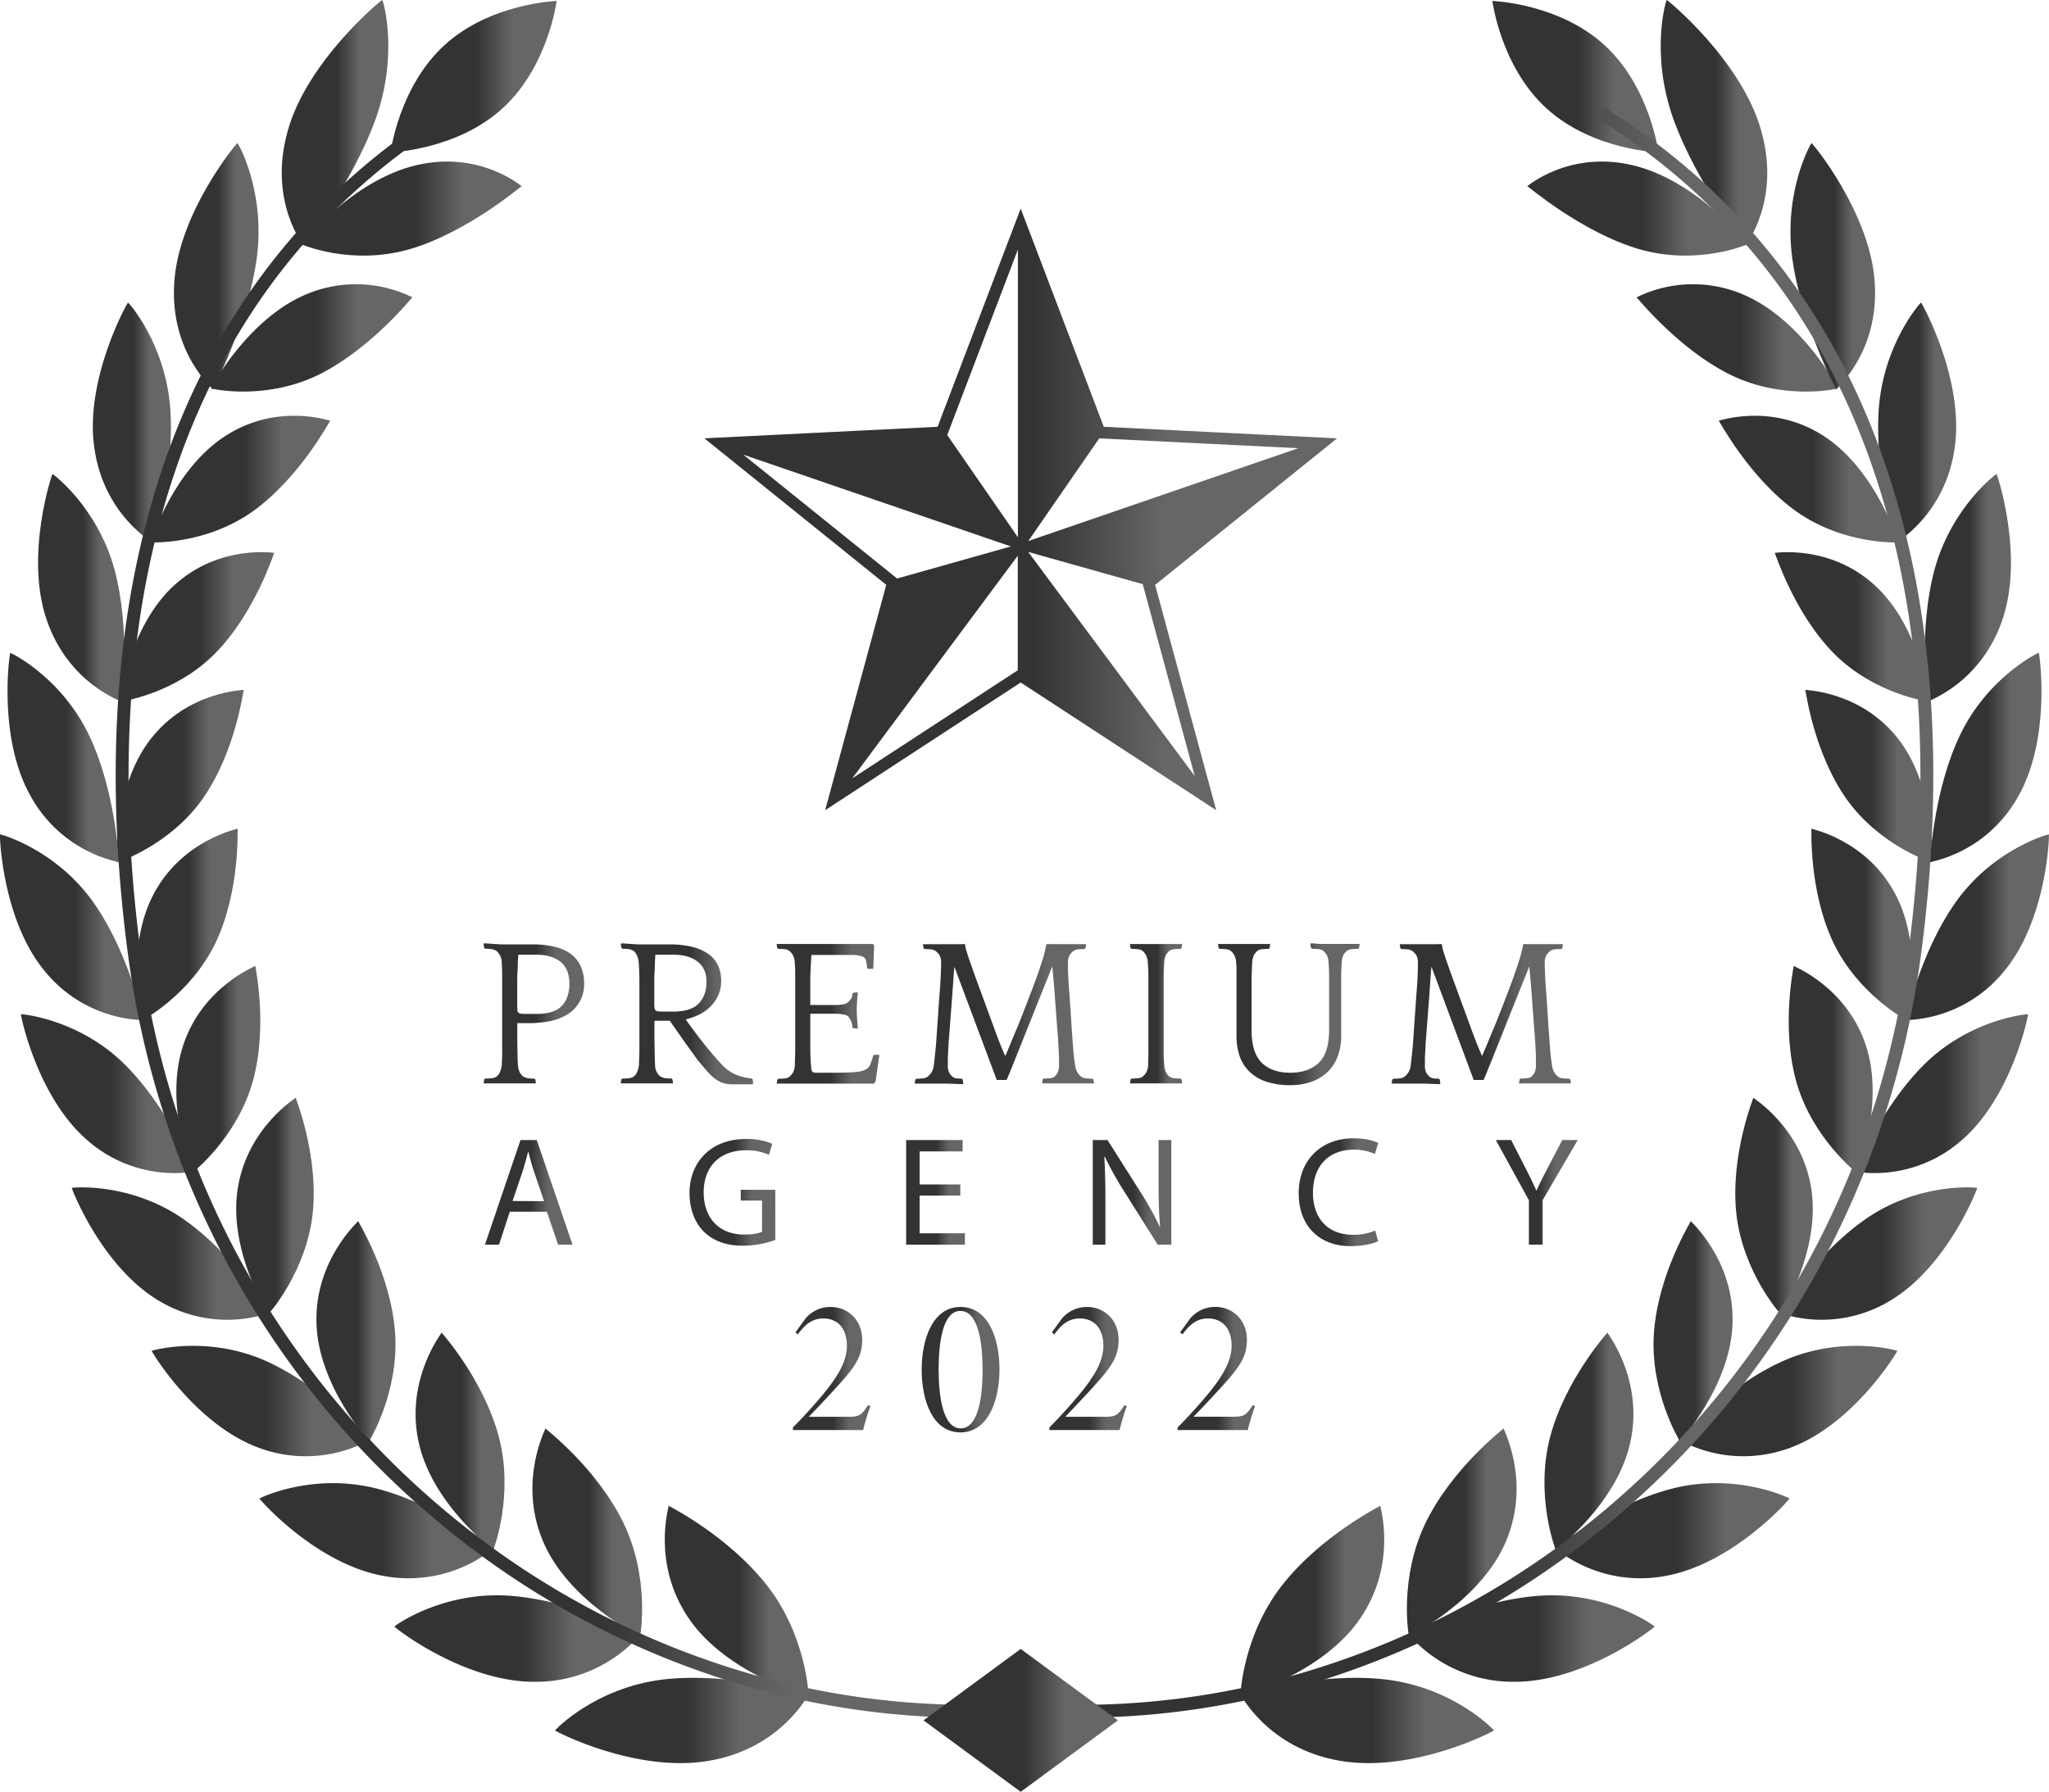 <svg xmlns="http://www.w3.org/2000/svg" xmlns:xlink="http://www.w3.org/1999/xlink" viewBox="0 0 950.65 831.55"><defs><style>.cls-1{fill:url(#linear-gradient);}.cls-2{fill:url(#linear-gradient-2);}.cls-3{fill:url(#linear-gradient-3);}.cls-4{fill:url(#linear-gradient-4);}.cls-5{fill:url(#linear-gradient-5);}.cls-6{fill:url(#linear-gradient-6);}.cls-7{fill:url(#linear-gradient-7);}.cls-8{fill:url(#linear-gradient-8);}.cls-9{fill:url(#linear-gradient-9);}.cls-10{fill:url(#linear-gradient-10);}.cls-11{fill:url(#linear-gradient-11);}.cls-12{fill:url(#linear-gradient-12);}.cls-13{fill:url(#linear-gradient-13);}.cls-14{fill:url(#linear-gradient-14);}.cls-15{fill:url(#linear-gradient-15);}.cls-16{fill:url(#linear-gradient-16);}.cls-17{fill:url(#linear-gradient-17);}.cls-18{fill:url(#linear-gradient-18);}.cls-19{fill:url(#linear-gradient-19);}.cls-20{fill:url(#linear-gradient-20);}.cls-21{fill:url(#linear-gradient-21);}.cls-22{fill:url(#linear-gradient-22);}.cls-23{fill:url(#linear-gradient-23);}.cls-24{fill:url(#linear-gradient-24);}.cls-25{fill:url(#linear-gradient-25);}.cls-26{fill:url(#linear-gradient-26);}.cls-27{fill:url(#linear-gradient-27);}.cls-28{fill:url(#linear-gradient-28);}.cls-29{fill:url(#linear-gradient-29);}.cls-30{fill:url(#linear-gradient-30);}.cls-31{fill:url(#linear-gradient-31);}.cls-32{fill:url(#linear-gradient-32);}.cls-33{fill:url(#linear-gradient-33);}.cls-34{fill:url(#linear-gradient-34);}.cls-35{fill:url(#linear-gradient-35);}.cls-36{fill:url(#linear-gradient-36);}.cls-37{fill:url(#linear-gradient-37);}.cls-38{fill:url(#linear-gradient-38);}.cls-39{fill:url(#linear-gradient-39);}.cls-40{fill:url(#linear-gradient-40);}.cls-41{fill:url(#linear-gradient-41);}.cls-42{fill:url(#linear-gradient-42);}.cls-43{fill:url(#linear-gradient-43);}.cls-44{fill:url(#linear-gradient-44);}.cls-45{fill:url(#linear-gradient-45);}.cls-46{fill:url(#linear-gradient-46);}.cls-47{fill:url(#linear-gradient-47);}.cls-48{fill:url(#linear-gradient-48);}.cls-49{fill:url(#linear-gradient-49);}.cls-50{fill:url(#linear-gradient-50);}.cls-51{fill:url(#linear-gradient-51);}.cls-52{fill:url(#linear-gradient-52);}.cls-53{fill:url(#linear-gradient-53);}.cls-54{fill:url(#linear-gradient-54);}.cls-55{fill:url(#linear-gradient-55);}.cls-56{fill:url(#linear-gradient-56);}.cls-57{fill:url(#linear-gradient-57);}.cls-58{fill:url(#linear-gradient-58);}.cls-59{fill:url(#linear-gradient-59);}.cls-60{fill:url(#linear-gradient-60);}.cls-61{fill:url(#linear-gradient-61);}.cls-62{fill:url(#linear-gradient-62);}.cls-63{fill:url(#linear-gradient-63);}.cls-64{fill:url(#linear-gradient-64);}.cls-65{fill:url(#linear-gradient-65);}.cls-66{fill:url(#linear-gradient-66);}.cls-67{fill:url(#linear-gradient-67);}.cls-68{fill:url(#linear-gradient-68);}.cls-69{fill:url(#linear-gradient-69);}.cls-70{fill:url(#linear-gradient-70);}.cls-71{fill:url(#linear-gradient-71);}.cls-72{fill:url(#linear-gradient-72);}</style><linearGradient id="linear-gradient" x1="692.4" y1="35.57" x2="769.44" y2="35.57" gradientUnits="userSpaceOnUse"><stop offset="0" stop-color="#333"></stop><stop offset="0.52" stop-color="#333"></stop><stop offset="0.73" stop-color="#666"></stop><stop offset="1" stop-color="#666"></stop></linearGradient><linearGradient id="linear-gradient-2" x1="575.55" y1="742.94" x2="642.23" y2="742.94" xlink:href="#linear-gradient"></linearGradient><linearGradient id="linear-gradient-3" x1="575.33" y1="798.44" x2="693.16" y2="798.44" xlink:href="#linear-gradient"></linearGradient><linearGradient id="linear-gradient-4" x1="652.74" y1="711.06" x2="703.63" y2="711.06" xlink:href="#linear-gradient"></linearGradient><linearGradient id="linear-gradient-5" x1="653.28" y1="760.42" x2="767.71" y2="760.42" xlink:href="#linear-gradient"></linearGradient><linearGradient id="linear-gradient-6" x1="716.57" y1="668.75" x2="757.83" y2="668.75" xlink:href="#linear-gradient"></linearGradient><linearGradient id="linear-gradient-7" x1="721.21" y1="710.36" x2="830.24" y2="710.36" xlink:href="#linear-gradient"></linearGradient><linearGradient id="linear-gradient-8" x1="767.16" y1="617.69" x2="803.9" y2="617.69" xlink:href="#linear-gradient"></linearGradient><linearGradient id="linear-gradient-9" x1="778.68" y1="650.18" x2="880.27" y2="650.18" xlink:href="#linear-gradient"></linearGradient><linearGradient id="linear-gradient-10" x1="805.1" y1="559.6" x2="841.07" y2="559.6" xlink:href="#linear-gradient"></linearGradient><linearGradient id="linear-gradient-11" x1="825.27" y1="581.76" x2="917.34" y2="581.76" xlink:href="#linear-gradient"></linearGradient><linearGradient id="linear-gradient-12" x1="829.89" y1="496.17" x2="868.88" y2="496.17" xlink:href="#linear-gradient"></linearGradient><linearGradient id="linear-gradient-13" x1="860.54" y1="507.55" x2="940.95" y2="507.55" xlink:href="#linear-gradient"></linearGradient><linearGradient id="linear-gradient-14" x1="840.39" y1="429.12" x2="887.29" y2="429.12" xlink:href="#linear-gradient"></linearGradient><linearGradient id="linear-gradient-15" x1="884.05" y1="430.32" x2="950.65" y2="430.32" xlink:href="#linear-gradient"></linearGradient><linearGradient id="linear-gradient-16" x1="837.58" y1="360.17" x2="896.5" y2="360.17" xlink:href="#linear-gradient"></linearGradient><linearGradient id="linear-gradient-17" x1="895.37" y1="351.54" x2="947.15" y2="351.54" xlink:href="#linear-gradient"></linearGradient><linearGradient id="linear-gradient-18" x1="823.4" y1="290.88" x2="895.04" y2="290.88" xlink:href="#linear-gradient"></linearGradient><linearGradient id="linear-gradient-19" x1="892.95" y1="272.83" x2="932.99" y2="272.83" xlink:href="#linear-gradient"></linearGradient><linearGradient id="linear-gradient-20" x1="797.43" y1="222.32" x2="880.61" y2="222.32" xlink:href="#linear-gradient"></linearGradient><linearGradient id="linear-gradient-21" x1="871.39" y1="196.17" x2="907.59" y2="196.17" xlink:href="#linear-gradient"></linearGradient><linearGradient id="linear-gradient-22" x1="759.29" y1="156.81" x2="852.65" y2="156.81" xlink:href="#linear-gradient"></linearGradient><linearGradient id="linear-gradient-23" x1="830.67" y1="123.55" x2="869.96" y2="123.55" xlink:href="#linear-gradient"></linearGradient><linearGradient id="linear-gradient-24" x1="708.58" y1="96.8" x2="810.7" y2="96.8" xlink:href="#linear-gradient"></linearGradient><linearGradient id="linear-gradient-25" x1="770.49" y1="56.96" x2="819.93" y2="56.96" xlink:href="#linear-gradient"></linearGradient><linearGradient id="linear-gradient-26" x1="467.28" y1="423.59" x2="896.97" y2="423.59" xlink:href="#linear-gradient"></linearGradient><linearGradient id="linear-gradient-27" x1="181.21" y1="35.57" x2="258.25" y2="35.57" xlink:href="#linear-gradient"></linearGradient><linearGradient id="linear-gradient-28" x1="308.42" y1="742.94" x2="375.1" y2="742.94" xlink:href="#linear-gradient"></linearGradient><linearGradient id="linear-gradient-29" x1="257.49" y1="798.44" x2="375.32" y2="798.44" xlink:href="#linear-gradient"></linearGradient><linearGradient id="linear-gradient-30" x1="247.02" y1="711.06" x2="297.91" y2="711.06" xlink:href="#linear-gradient"></linearGradient><linearGradient id="linear-gradient-31" x1="182.94" y1="760.42" x2="297.37" y2="760.42" xlink:href="#linear-gradient"></linearGradient><linearGradient id="linear-gradient-32" x1="192.82" y1="668.75" x2="234.08" y2="668.75" xlink:href="#linear-gradient"></linearGradient><linearGradient id="linear-gradient-33" x1="120.41" y1="710.36" x2="229.44" y2="710.36" xlink:href="#linear-gradient"></linearGradient><linearGradient id="linear-gradient-34" x1="146.75" y1="617.69" x2="183.49" y2="617.69" xlink:href="#linear-gradient"></linearGradient><linearGradient id="linear-gradient-35" x1="70.38" y1="650.18" x2="171.97" y2="650.18" xlink:href="#linear-gradient"></linearGradient><linearGradient id="linear-gradient-36" x1="109.58" y1="559.6" x2="145.55" y2="559.6" xlink:href="#linear-gradient"></linearGradient><linearGradient id="linear-gradient-37" x1="33.31" y1="581.76" x2="125.38" y2="581.76" xlink:href="#linear-gradient"></linearGradient><linearGradient id="linear-gradient-38" x1="81.77" y1="496.17" x2="120.76" y2="496.17" xlink:href="#linear-gradient"></linearGradient><linearGradient id="linear-gradient-39" x1="9.7" y1="507.55" x2="90.11" y2="507.55" xlink:href="#linear-gradient"></linearGradient><linearGradient id="linear-gradient-40" x1="63.36" y1="429.12" x2="110.26" y2="429.12" xlink:href="#linear-gradient"></linearGradient><linearGradient id="linear-gradient-41" x1="0" y1="430.32" x2="66.6" y2="430.32" xlink:href="#linear-gradient"></linearGradient><linearGradient id="linear-gradient-42" x1="54.15" y1="360.17" x2="113.07" y2="360.17" xlink:href="#linear-gradient"></linearGradient><linearGradient id="linear-gradient-43" x1="3.5" y1="351.54" x2="55.28" y2="351.54" xlink:href="#linear-gradient"></linearGradient><linearGradient id="linear-gradient-44" x1="55.61" y1="290.88" x2="127.25" y2="290.88" xlink:href="#linear-gradient"></linearGradient><linearGradient id="linear-gradient-45" x1="17.66" y1="272.83" x2="57.7" y2="272.83" xlink:href="#linear-gradient"></linearGradient><linearGradient id="linear-gradient-46" x1="70.04" y1="222.32" x2="153.22" y2="222.32" xlink:href="#linear-gradient"></linearGradient><linearGradient id="linear-gradient-47" x1="43.06" y1="196.17" x2="79.25" y2="196.17" xlink:href="#linear-gradient"></linearGradient><linearGradient id="linear-gradient-48" x1="98" y1="156.81" x2="191.36" y2="156.81" xlink:href="#linear-gradient"></linearGradient><linearGradient id="linear-gradient-49" x1="80.69" y1="123.55" x2="119.98" y2="123.55" xlink:href="#linear-gradient"></linearGradient><linearGradient id="linear-gradient-50" x1="139.95" y1="96.8" x2="242.07" y2="96.8" xlink:href="#linear-gradient"></linearGradient><linearGradient id="linear-gradient-51" x1="130.72" y1="56.96" x2="180.16" y2="56.96" xlink:href="#linear-gradient"></linearGradient><linearGradient id="linear-gradient-52" x1="53.68" y1="423.59" x2="483.37" y2="423.59" xlink:href="#linear-gradient"></linearGradient><linearGradient id="linear-gradient-53" x1="428.46" y1="798.4" x2="518.65" y2="798.4" xlink:href="#linear-gradient"></linearGradient><linearGradient id="linear-gradient-54" x1="224.38" y1="470.29" x2="270.95" y2="470.29" xlink:href="#linear-gradient"></linearGradient><linearGradient id="linear-gradient-55" x1="288" y1="470.53" x2="349.38" y2="470.53" xlink:href="#linear-gradient"></linearGradient><linearGradient id="linear-gradient-56" x1="360.35" y1="470.43" x2="408" y2="470.43" xlink:href="#linear-gradient"></linearGradient><linearGradient id="linear-gradient-57" x1="424.37" y1="470.53" x2="507.7" y2="470.53" xlink:href="#linear-gradient"></linearGradient><linearGradient id="linear-gradient-58" x1="524.27" y1="470.43" x2="548.48" y2="470.43" xlink:href="#linear-gradient"></linearGradient><linearGradient id="linear-gradient-59" x1="565.05" y1="470.68" x2="630.83" y2="470.68" xlink:href="#linear-gradient"></linearGradient><linearGradient id="linear-gradient-60" x1="645.64" y1="470.53" x2="728.97" y2="470.53" xlink:href="#linear-gradient"></linearGradient><linearGradient id="linear-gradient-61" x1="330.44" y1="236.75" x2="616.67" y2="236.75" xlink:href="#linear-gradient"></linearGradient><linearGradient id="linear-gradient-62" x1="326.78" y1="236.39" x2="620.33" y2="236.39" xlink:href="#linear-gradient"></linearGradient><linearGradient id="linear-gradient-63" x1="225" y1="553.34" x2="265.61" y2="553.34" xlink:href="#linear-gradient"></linearGradient><linearGradient id="linear-gradient-64" x1="319.9" y1="553.34" x2="359.72" y2="553.34" xlink:href="#linear-gradient"></linearGradient><linearGradient id="linear-gradient-65" x1="420.41" y1="553.34" x2="447.7" y2="553.34" xlink:href="#linear-gradient"></linearGradient><linearGradient id="linear-gradient-66" x1="506.95" y1="553.34" x2="543.39" y2="553.34" xlink:href="#linear-gradient"></linearGradient><linearGradient id="linear-gradient-67" x1="602.57" y1="553.3" x2="639.43" y2="553.3" xlink:href="#linear-gradient"></linearGradient><linearGradient id="linear-gradient-68" x1="694.01" y1="553.34" x2="731.95" y2="553.34" xlink:href="#linear-gradient"></linearGradient><linearGradient id="linear-gradient-69" x1="367.88" y1="635.09" x2="403.82" y2="635.09" xlink:href="#linear-gradient"></linearGradient><linearGradient id="linear-gradient-70" x1="427.64" y1="635.63" x2="463.72" y2="635.63" xlink:href="#linear-gradient"></linearGradient><linearGradient id="linear-gradient-71" x1="486.86" y1="635.09" x2="522.8" y2="635.09" xlink:href="#linear-gradient"></linearGradient><linearGradient id="linear-gradient-72" x1="546.35" y1="635.09" x2="582.29" y2="635.09" xlink:href="#linear-gradient"></linearGradient></defs><g id="objects"><path class="cls-1" d="M744.34,20.86c21.27,19.4,25.1,49.85,25.1,49.85s-30.67-1-51.94-20.42S692.4.44,692.4.44,723.07,1.46,744.34,20.86Z"></path><path class="cls-2" d="M594.75,735.79c-18.31,23.49-19.42,51.24-19.17,51.33-.07.35,38.43-10.42,55.7-36.33,17.28-25.59,8.87-52.11,9.12-52C640.3,699,613,712.51,594.75,735.79Z"></path><path class="cls-3" d="M621.72,817.15c-33.8-5.74-46.4-31.29-46.39-31.06.39.12,36.6-10.33,67.8-6.66,31.51,3.84,50,23.41,50,23.62C693.6,803.15,655.87,823,621.72,817.15Z"></path><path class="cls-4" d="M661.55,706.44c-12.59,25.76-8.07,52.7-7.83,52.75,0,.36,33.8-16.44,45.2-44.41,11.43-27.65-1.58-51.89-1.34-51.86C697.52,663.19,674.14,680.89,661.55,706.44Z"></path><path class="cls-5" d="M702.81,780.48a64.37,64.37,0,0,1-49.53-22.24c.37.06,32.11-16.06,62.39-17.78,30.58-1.61,52,14.17,52,14.38C768.13,754.87,736,780.46,702.81,780.48Z"></path><path class="cls-6" d="M719.22,666.74c-7.14,27.09,2.37,52.36,2.59,52.37,0,.35,29-21.62,34.79-50.69,5.86-28.75-11.07-50-10.85-50C745.73,618.65,726.4,639.87,719.22,666.74Z"></path><path class="cls-7" d="M772.65,731.37a63.18,63.18,0,0,1-51.44-13.11c.34,0,27.43-21,56.25-27.83,29.11-6.8,52.73,4.8,52.78,5C830.63,695.39,804.33,725.72,772.65,731.37Z"></path><path class="cls-8" d="M767.36,618.34c-2,27.53,11.85,50.37,12,50.35.06.34,24-26,24.48-55.22.59-29-19.59-46.74-19.39-46.77C784.52,567,769.42,591,767.36,618.34Z"></path><path class="cls-9" d="M830.74,671.82A62.15,62.15,0,0,1,778.68,668c.31-.05,22.59-25.05,49.39-36.74,27.06-11.68,52.13-4.54,52.2-4.35C880.63,626.78,860.35,660.86,830.74,671.82Z"></path><path class="cls-10" d="M805.55,562.86c2.84,27.17,20.37,46.95,20.56,46.89.09.33,18.77-29.43,14.26-58.06-4.38-28.37-27.1-42.17-26.91-42.24C813.52,509.71,802.81,535.89,805.55,562.86Z"></path><path class="cls-11" d="M876.65,603.81a61.51,61.51,0,0,1-51.38,5.37c.28-.1,17.57-28.3,41.77-44.44,24.44-16.17,50.19-13.64,50.29-13.46C917.66,551.13,903.6,588,876.65,603.81Z"></path><path class="cls-12" d="M833.41,502c7.35,26.06,27.88,42.25,28,42.17.15.31,13.37-32,4.18-59.3-9-27-33.58-36.52-33.41-36.61C832.33,448.46,826.18,476.08,833.41,502Z"></path><path class="cls-13" d="M909.89,529.38a61.34,61.34,0,0,1-49.35,14.34c.25-.14,12.37-30.74,33.38-50.86,21.24-20.19,46.9-22.32,47-22.17C941.24,470.5,933.6,509.13,909.89,529.38Z"></path><path class="cls-14" d="M850.52,437.29c11.54,24.28,34.34,36.48,34.49,36.37.19.29,7.76-33.8-5.78-59-13.34-25-39-30-38.84-30.07C840.54,384.81,839.14,413.16,850.52,437.29Z"></path><path class="cls-15" d="M930,450.53a61.55,61.55,0,0,1-46,22.9c.21-.18,7-32.35,24.23-55.94,17.44-23.68,42.19-30.41,42.34-30.27C950.89,387,949.87,426.42,930,450.53Z"></path><path class="cls-16" d="M856.48,370.51c15.38,21.9,39.74,29.81,39.87,29.68.23.25,1.95-34.71-15.6-57.22-17.33-22.32-43.3-22.68-43.17-22.82C837.78,320.35,841.29,348.73,856.48,370.51Z"></path><path class="cls-17" d="M936.53,369.29a61.94,61.94,0,0,1-41.16,30.84c.18-.21,1.46-33.14,14.29-59.59,13-26.57,36.06-37.7,36.23-37.59C946.13,302.67,951.92,341.94,936.53,369.29Z"></path><path class="cls-18" d="M850.87,303.28c18.87,19,44,22.42,44.16,22.28.28.22-4.06-34.74-25.27-54-21-19.13-46.48-14.87-46.36-15C823.64,256.68,832.23,284.39,850.87,303.28Z"></path><path class="cls-19" d="M929,287.7c-10.09,29.68-35.12,37.88-34.92,38,.14-.23-4.26-33.1,3.56-61.74,8-28.8,28.46-44,28.66-44C926.47,219.68,939.29,257.79,929,287.7Z"></path><path class="cls-20" d="M833.3,237.27c22,15.63,47.21,14.52,47.31,14.36.32.17-10.27-33.91-34.78-49.49-24.21-15.46-48.5-6.72-48.4-6.89C797.72,195.39,811.57,221.72,833.3,237.27Z"></path><path class="cls-21" d="M906.9,207.77c-4.38,31.45-27.45,44.08-27.22,44.15.1-.25-10.16-32.24-8-62.34,2.31-30.27,19.36-49.21,19.59-49.15C891.46,140.1,911.49,176.07,906.9,207.77Z"></path><path class="cls-22" d="M803.35,174.17c24.73,11.86,49.22,6.26,49.29,6.09.38.13-16.67-32.22-44.1-43.68A59.33,59.33,0,0,0,759.29,138C759.63,138.1,778.92,162.35,803.35,174.17Z"></path><path class="cls-23" d="M869.82,131.57c2,32.38-18.29,49.11-18,49.15.07-.27-16.22-30.56-20.34-61.31-4-30.93,8.75-53,9-53C840.58,66.05,868,98.91,869.82,131.57Z"></path><path class="cls-24" d="M760.61,115.66c27.08,7.76,50-2.16,50.09-2.34.42.07-23.29-29.65-53.25-36.65-29.59-7-48.93,9.91-48.87,9.72C709,86.44,733.86,107.88,760.61,115.66Z"></path><path class="cls-25" d="M817.26,61.13c9,32.42-7.6,52.8-7.31,52.8,0-.27-22.46-28.05-33.53-58.57C765.45,24.65,773,0,773.28,0,773.37-.36,808.45,28.41,817.26,61.13Z"></path><path class="cls-26" d="M467.28,795.63l.54-5.94a366.59,366.59,0,0,0,145.88-16.3,386.32,386.32,0,0,0,127.53-69.83c79.44-65.28,130.67-158.43,144.25-262.3,11.12-85.05,5.42-160.84-17-225.27-24-69.18-66.82-123.32-127.19-160.9L744.48,50C806,88.35,849.67,143.53,874.16,214c22.68,65.32,28.48,142,17.24,228C877.62,547.41,825.63,641.92,745,708.17a392.31,392.31,0,0,1-129.5,70.9A372.47,372.47,0,0,1,467.28,795.63Z"></path><path class="cls-27" d="M206.31,20.86c-21.27,19.4-25.1,49.85-25.1,49.85s30.67-1,51.94-20.42S258.25.44,258.25.44,227.58,1.46,206.31,20.86Z"></path><path class="cls-28" d="M355.9,735.79c18.31,23.49,19.42,51.24,19.17,51.33.07.35-38.43-10.42-55.7-36.33-17.28-25.59-8.87-52.11-9.12-52C310.35,699,337.61,712.51,355.9,735.79Z"></path><path class="cls-29" d="M328.93,817.15c33.8-5.74,46.4-31.29,46.39-31.06-.4.12-36.6-10.33-67.8-6.66-31.51,3.84-50,23.41-50,23.62C257.05,803.15,294.78,823,328.93,817.15Z"></path><path class="cls-30" d="M289.1,706.44c12.59,25.76,8.07,52.7,7.83,52.75,0,.36-33.8-16.44-45.2-44.41-11.43-27.65,1.58-51.89,1.34-51.86C253.12,663.19,276.51,680.89,289.1,706.44Z"></path><path class="cls-31" d="M247.84,780.48a64.37,64.37,0,0,0,49.53-22.24c-.37.06-32.11-16.06-62.39-17.78-30.58-1.61-52,14.17-52,14.38C182.52,754.87,214.64,780.46,247.84,780.48Z"></path><path class="cls-32" d="M231.43,666.74c7.14,27.09-2.37,52.36-2.59,52.37,0,.35-29-21.62-34.79-50.69-5.86-28.75,11.07-50,10.85-50C204.92,618.65,224.25,639.87,231.43,666.74Z"></path><path class="cls-33" d="M178,731.37a63.18,63.18,0,0,0,51.44-13.11c-.34,0-27.43-21-56.25-27.83-29.11-6.8-52.73,4.8-52.78,5C120,695.39,146.32,725.72,178,731.37Z"></path><path class="cls-34" d="M183.29,618.34c2,27.53-11.85,50.37-12,50.35-.06.34-24-26-24.48-55.22-.59-29,19.59-46.74,19.39-46.77C166.12,567,181.23,591,183.29,618.34Z"></path><path class="cls-35" d="M119.91,671.82A62.15,62.15,0,0,0,172,668c-.31-.05-22.59-25.05-49.39-36.74-27.06-11.68-52.13-4.54-52.2-4.35C70,626.78,90.3,660.86,119.91,671.82Z"></path><path class="cls-36" d="M145.1,562.86c-2.84,27.17-20.37,46.95-20.56,46.89-.1.33-18.77-29.43-14.26-58.06,4.38-28.37,27.1-42.17,26.91-42.24C137.13,509.71,147.84,535.89,145.1,562.86Z"></path><path class="cls-37" d="M74,603.81a61.51,61.51,0,0,0,51.38,5.37c-.28-.1-17.57-28.3-41.77-44.44-24.44-16.17-50.19-13.64-50.29-13.46C33,551.13,47.05,588,74,603.81Z"></path><path class="cls-38" d="M117.24,502c-7.35,26.06-27.88,42.25-28,42.17-.15.31-13.37-32-4.18-59.3,9-27,33.58-36.52,33.41-36.61C118.32,448.46,124.47,476.08,117.24,502Z"></path><path class="cls-39" d="M40.76,529.38a61.34,61.34,0,0,0,49.35,14.34c-.25-.14-12.37-30.74-33.38-50.86-21.24-20.19-46.9-22.32-47-22.17C9.41,470.5,17.05,509.13,40.76,529.38Z"></path><path class="cls-40" d="M100.13,437.29c-11.54,24.28-34.34,36.48-34.49,36.37-.19.29-7.76-33.8,5.78-59,13.34-25,39-30,38.84-30.07C110.11,384.81,111.51,413.16,100.13,437.29Z"></path><path class="cls-41" d="M20.64,450.53a61.55,61.55,0,0,0,46,22.9c-.21-.18-7-32.35-24.23-55.94C24.93,393.81.18,387.08,0,387.22-.24,387,.78,426.42,20.64,450.53Z"></path><path class="cls-42" d="M94.17,370.51c-15.38,21.9-39.74,29.81-39.87,29.68-.23.25-1.95-34.71,15.6-57.22,17.33-22.32,43.3-22.68,43.17-22.82C112.87,320.35,109.36,348.73,94.17,370.51Z"></path><path class="cls-43" d="M14.12,369.29a61.94,61.94,0,0,0,41.16,30.84C55.1,399.92,53.82,367,41,340.54,28,314,4.93,302.84,4.76,303,4.52,302.67-1.27,341.94,14.12,369.29Z"></path><path class="cls-44" d="M99.78,303.28c-18.87,19-44.05,22.42-44.16,22.28-.28.22,4.06-34.74,25.27-54,21-19.13,46.48-14.87,46.36-15C127,256.68,118.42,284.39,99.78,303.28Z"></path><path class="cls-45" d="M21.67,287.7c10.09,29.68,35.12,37.88,34.92,38-.14-.23,4.26-33.1-3.56-61.74-8-28.8-28.46-44-28.66-44C24.18,219.68,11.36,257.79,21.67,287.7Z"></path><path class="cls-46" d="M117.35,237.27c-22,15.63-47.21,14.52-47.31,14.36-.32.17,10.27-33.91,34.78-49.49,24.21-15.46,48.5-6.72,48.4-6.89C152.93,195.39,139.08,221.72,117.35,237.27Z"></path><path class="cls-47" d="M43.75,207.77C48.13,239.22,71.2,251.85,71,251.92c-.1-.25,10.16-32.24,8-62.34-2.31-30.27-19.36-49.21-19.59-49.15C59.19,140.1,39.16,176.07,43.75,207.77Z"></path><path class="cls-48" d="M147.3,174.17C122.57,186,98.08,180.43,98,180.26c-.38.13,16.67-32.22,44.1-43.68A59.33,59.33,0,0,1,191.36,138C191,138.1,171.73,162.35,147.3,174.17Z"></path><path class="cls-49" d="M80.83,131.57c-2,32.38,18.29,49.11,18,49.15-.07-.27,16.22-30.56,20.34-61.31,4-30.93-8.75-53-9-53C110.07,66.05,82.61,98.91,80.83,131.57Z"></path><path class="cls-50" d="M190,115.66c-27.08,7.76-50-2.16-50.09-2.34-.42.07,23.29-29.65,53.25-36.65,29.59-7,48.93,9.91,48.87,9.72C241.68,86.44,216.79,107.88,190,115.66Z"></path><path class="cls-51" d="M133.39,61.13c-9,32.42,7.6,52.8,7.31,52.8,0-.27,22.46-28.05,33.53-58.57C185.2,24.65,177.65,0,177.37,0,177.28-.36,142.2,28.41,133.39,61.13Z"></path><path class="cls-52" d="M483.37,795.63l-.54-5.94A366.59,366.59,0,0,1,337,773.39a386.32,386.32,0,0,1-127.53-69.83C130,638.28,78.75,545.13,65.17,441.26c-11.12-85.05-5.42-160.84,17-225.27,24-69.18,66.82-123.32,127.19-160.9L206.17,50C144.61,88.35,101,143.53,76.49,214,53.81,279.35,48,356.06,59.25,442,73,547.41,125,641.92,205.63,708.17a392.31,392.31,0,0,0,129.5,70.9A372.47,372.47,0,0,0,483.37,795.63Z"></path><polygon class="cls-53" points="473.56 765.24 428.46 798.39 473.56 831.55 518.65 798.39 473.56 765.24"></polygon><path class="cls-54" d="M248.4,502.79H224.58l-.2-.1.29-1.77.49-.39c.79,0,1.7,0,2.75-.15a5.26,5.26,0,0,0,2.45-.73,5.64,5.64,0,0,0,1.47-1.86,11.12,11.12,0,0,0,1-3.83c0-.45,0-1,.05-1.62s.06-1.38.1-2.3,0-2,0-3.34V451.83c0-1.66-.07-3.31-.2-4.95a7.15,7.15,0,0,0-2.45-5.59,8,8,0,0,0-1.81-.74,15.91,15.91,0,0,0-3.39-.24l-.49-.39-.29-1.78.2-.35c.45,0,1.06,0,1.81.08l2.35.16,2.5.17c.85.05,1.64.08,2.36.08h13.33a41.88,41.88,0,0,1,11.13,1.27,19.93,19.93,0,0,1,7.4,3.63,14.08,14.08,0,0,1,4.16,5.64A19,19,0,0,1,271,456a16.35,16.35,0,0,1-8.38,15.15,25,25,0,0,1-8.24,2.89,52.64,52.64,0,0,1-8.87.79H240v5.58c0,2,0,3.83.05,5.59s.06,3.37.09,4.81.09,2.48.15,3.13a8.35,8.35,0,0,0,1,4,8.27,8.27,0,0,0,1.37,1.62,8.09,8.09,0,0,0,1.82.74,16.48,16.48,0,0,0,3.48.24l.39.39.29,1.77Zm.49-32.26q8.24,0,11.76-3.72t3.53-10.3q0-6.76-4.07-10.1T249,443.08h-8.53c-.13,1.9-.22,3.5-.25,4.81s-.08,2.45-.14,3.43-.1,1.86-.1,2.64V466.9a15.12,15.12,0,0,0,.1,2,1.61,1.61,0,0,0,.49,1.08,2,2,0,0,0,1.12.44,15.12,15.12,0,0,0,2,.1Z"></path><path class="cls-55" d="M312,502.79H288.2l-.2-.1.3-1.77.49-.39c.78,0,1.7,0,2.74-.15a5.27,5.27,0,0,0,2.46-.73,5.64,5.64,0,0,0,1.47-1.86,11.35,11.35,0,0,0,1-3.83c0-.45,0-1,.05-1.62s.06-1.38.09-2.3.05-2,.05-3.34V456.3c0-1.31,0-2.8-.05-4.47s-.11-3.31-.24-4.95a9.85,9.85,0,0,0-.88-3.58,7,7,0,0,0-1.47-2,8.09,8.09,0,0,0-1.82-.74,15.8,15.8,0,0,0-3.38-.24l-.49-.39-.3-1.78.2-.35c.46,0,1.06,0,1.81.08l2.36.16,2.5.17c.85.05,1.63.08,2.35.08h13.33a41.88,41.88,0,0,1,11.13,1.27,21.31,21.31,0,0,1,7.4,3.48,13.21,13.21,0,0,1,4.17,5.3,16.64,16.64,0,0,1,1.32,6.61,16.28,16.28,0,0,1-1.52,7.31,18,18,0,0,1-3.87,5.29,19.19,19.19,0,0,1-5.29,3.53,33.26,33.26,0,0,1-5.79,2q3.13,4.41,6.47,8.73t6.86,8.43q2,2.25,3.63,4a21.22,21.22,0,0,0,3.58,3,17.57,17.57,0,0,0,4.27,2.05,28.06,28.06,0,0,0,5.68,1.18l.59.39.2,1.77-.2.59H340a14.76,14.76,0,0,1-4.41-.59,12.55,12.55,0,0,1-3.62-1.85,21.92,21.92,0,0,1-3.58-3.31c-1.21-1.36-2.6-3-4.17-4.87a28.11,28.11,0,0,1-1.72-2.29c-.94-1.33-2.09-2.92-3.43-4.77s-2.74-3.83-4.21-5.94-2.83-4.07-4.07-5.89h-7.16v5.78c0,2.09,0,4.09.05,6s.07,3.61.1,5.15.08,2.63.15,3.28a6.83,6.83,0,0,0,2.35,5.59,8,8,0,0,0,1.81.74,16.48,16.48,0,0,0,3.48.24l.4.39.29,1.77Zm.49-33.34q8.14,0,11.72-3.77t3.58-10.15c0-4-1.36-7.06-4.07-9.21s-6.42-3.24-11.13-3.24h-8.53c-.13,1.9-.21,3.5-.24,4.81s-.08,2.45-.15,3.43-.1,1.86-.1,2.64v11.87a15.12,15.12,0,0,0,.1,2,1.66,1.66,0,0,0,.49,1.07,2.14,2.14,0,0,0,1.13.45,17.45,17.45,0,0,0,2,.09Z"></path><path class="cls-56" d="M388.59,438.08h16.47l.49.88-.39,10.67h-2.45l-.4-.39a21.8,21.8,0,0,0-.54-3.58,2.81,2.81,0,0,0-2-1.88,14.73,14.73,0,0,0-4.85-.6H376.43l-.19,3.78q-.11,1.55-.15,2.61c0,.71-.07,1.58-.1,2.61s-.05,2.28-.05,3.73v10.5h11.23a20.56,20.56,0,0,0,4.07-.34,4,4,0,0,0,2.25-1,14.91,14.91,0,0,0,1.37-1.59,3.81,3.81,0,0,0,.59-2.29l.49-.48,1.67-.19.39.19c-.13,1.5-.25,2.8-.34,3.91s-.15,2.38-.15,3.82.05,3,.15,4.35.21,2.79.34,4.35l-.39.2-1.77-.2-.39-.29a7.28,7.28,0,0,0-.59-2.94,8.62,8.62,0,0,0-1.37-2.24,4.26,4.26,0,0,0-2.25-.9,23.23,23.23,0,0,0-4-.3H375.94v15.19c0,1.46,0,2.77.05,3.91s.08,2.18.15,3.12.16,2,.29,3.27.65,1.87,2,1.87h8.34c3.92,0,7-.09,9.26-.25a15.86,15.86,0,0,0,5.15-1,4.74,4.74,0,0,0,2.5-2.4,27.34,27.34,0,0,0,1.42-4.26l.39-.4H408l-1.77,12.36-.78,1h-44.9l-.2-.1.3-1.77.49-.39a27.25,27.25,0,0,0,2.94-.15,4.23,4.23,0,0,0,2.25-.83,9,9,0,0,0,1.52-1.76,8.39,8.39,0,0,0,.94-3.83c0-.45,0-1,0-1.62s.07-1.38.1-2.3.05-2,.05-3.33V452.1c0-1.11,0-2.06-.05-2.84s-.08-1.57-.14-2.35a8.49,8.49,0,0,0-.94-3.78,8.34,8.34,0,0,0-1.52-1.81,4.32,4.32,0,0,0-2.25-.84c-.92-.09-1.9-.14-2.94-.14l-.49-.4-.3-1.76.2-.1h28Z"></path><path class="cls-57" d="M507.6,502.79H483.78l-.29-.1.29-1.77.39-.39a28.35,28.35,0,0,0,3-.15,3.8,3.8,0,0,0,2.21-.83,8.58,8.58,0,0,0,1.32-1.76,8.08,8.08,0,0,0,.64-3.83v-1.62c0-.62,0-1.38-.05-2.3s-.08-2-.15-3.33-.16-2.94-.29-4.9q-.78-10.31-1.23-16.43c-.29-4.08-.53-7.27-.73-9.55s-.34-3.92-.44-4.91-.18-1.79-.25-2.45q-.68,1.77-2.15,5.44t-3.39,8.44q-1.9,4.75-4.06,10.14l-4.27,10.69c-1.41,3.53-2.74,6.86-4,10s-2.37,5.82-3.28,8h-4.61L442.8,448.67c-.06.65-.13,1.34-.19,2.06s-.14,1.58-.2,2.6-.15,2.19-.24,3.53-.22,3-.35,4.95l-1.37,18q-.3,3.33-.39,5.49c-.07,1.43-.13,2.68-.2,3.72s-.1,1.93-.1,2.65V494a8.08,8.08,0,0,0,.64,3.83,7.1,7.1,0,0,0,1.42,1.76,3.35,3.35,0,0,0,1.82.83,18.42,18.42,0,0,0,2.59.15l.4.39.29,1.77-.2.39c-.45,0-1.12,0-2-.05l-2.69-.1-2.7-.1c-.88,0-1.55,0-2,0H424.57l-.2-.1.3-1.77.58-.39a26.37,26.37,0,0,0,2.85-.15,4.83,4.83,0,0,0,2.35-.83,13,13,0,0,0,1.62-1.76,8.62,8.62,0,0,0,1.22-3.83c.07-.45.13-1,.2-1.62s.15-1.38.24-2.3.22-2,.35-3.33.26-2.94.39-4.9l1.37-19.91c.2-2.28.34-4.21.44-5.78s.17-2.91.2-4,.06-2.06.1-2.84.05-1.57.05-2.35a6.71,6.71,0,0,0-.84-3.88,8.15,8.15,0,0,0-1.61-1.71,4.39,4.39,0,0,0-2.26-.84c-.92-.09-1.9-.14-2.94-.14l-.49-.4-.3-1.76.2-.1H445a20.5,20.5,0,0,0,2.3-.1l.49.3a16.79,16.79,0,0,0,.74,3.38q.63,2.11,1.57,4.75t2,5.64c.71,2,1.43,4,2.15,5.93l6.67,18.14q1.67,4.71,3,8t2.45,5.83c.2-.32.75-1.58,1.67-3.77s2-4.9,3.38-8.14,2.76-6.78,4.26-10.64,2.94-7.63,4.32-11.32,2.54-7.11,3.53-10.24a50.6,50.6,0,0,0,1.86-7.45l.49-.4c.52,0,1.08.06,1.66.08l1.67,0h14.51l.2.1-.3,1.76-.49.4c-1,0-2,.05-3,.14a3.84,3.84,0,0,0-2.2.84,7.63,7.63,0,0,0-1.62,1.76,6.76,6.76,0,0,0-.83,3.83c0,.91,0,1.76,0,2.54s.07,1.7.1,2.75.1,2.32.2,3.82.24,3.43.44,5.79l1.18,18q.28,3.52.44,5.73c.1,1.47.19,2.7.29,3.68s.2,1.81.3,2.5.21,1.42.34,2.2a9,9,0,0,0,1.18,3.83,10.68,10.68,0,0,0,1.56,1.76,4.34,4.34,0,0,0,2.31.83,28.35,28.35,0,0,0,3,.15l.49.39.29,1.77Z"></path><path class="cls-58" d="M548.48,438.18l-.29,1.76-.39.4c-1,0-2,.05-3,.14a4.43,4.43,0,0,0-2.31.84,8,8,0,0,0-1.47,1.76,8.81,8.81,0,0,0-.88,3.83c-.07.91-.11,1.76-.15,2.54s-.06,1.7-.09,2.75,0,2.32,0,3.82v29.56c0,1.47,0,2.7,0,3.68s.06,1.81.09,2.5.08,1.42.15,2.2a8.81,8.81,0,0,0,.88,3.83,8.26,8.26,0,0,0,1.47,1.76,4.34,4.34,0,0,0,2.31.83,28.35,28.35,0,0,0,3,.15l.39.39.29,1.77-.19.1H524.46l-.19-.1.29-1.77.49-.39a27,27,0,0,0,2.94-.15,4.26,4.26,0,0,0,2.26-.83,9.36,9.36,0,0,0,1.52-1.76,8.28,8.28,0,0,0,.93-3.83c0-.45,0-1,0-1.62s.06-1.38.1-2.3,0-2,0-3.33V456.12c0-1.57,0-2.91,0-4s-.07-2.06-.1-2.84-.08-1.57-.15-2.35a9.06,9.06,0,0,0-.88-3.73,7.45,7.45,0,0,0-1.47-1.86,4.35,4.35,0,0,0-2.26-.84c-.91-.09-1.89-.14-2.94-.14l-.49-.4-.29-1.76.19-.1h23.83Z"></path><path class="cls-59" d="M630.83,438.18l-.29,1.76-.39.4c-1,0-2,.05-3,.14a4.43,4.43,0,0,0-2.31.84,8,8,0,0,0-1.47,1.76,8.81,8.81,0,0,0-.88,3.83c-.07.78-.11,1.56-.15,2.35s-.06,1.73-.09,2.84,0,2.45,0,4v24.61a27.56,27.56,0,0,1-1.43,9,19.39,19.39,0,0,1-4.36,7.25,20.48,20.48,0,0,1-7.4,4.86,28.39,28.39,0,0,1-10.44,1.76A33.71,33.71,0,0,1,587,501.81a20.06,20.06,0,0,1-7.69-4.86A18.45,18.45,0,0,1,575,489.7a29.57,29.57,0,0,1-1.32-9V452.1c0-1.11,0-2.06,0-2.84s-.08-1.57-.15-2.35a8.37,8.37,0,0,0-.93-3.78,8.63,8.63,0,0,0-1.52-1.81,4.35,4.35,0,0,0-2.25-.84c-.92-.09-1.9-.14-2.94-.14l-.49-.4-.3-1.76.2-.1h23.82l.2.1-.3,1.76-.39.4c-1.05,0-2,.05-3,.14a4.36,4.36,0,0,0-2.3.84,7.5,7.5,0,0,0-1.47,1.76,8.78,8.78,0,0,0-.89,3.83c-.06.91-.11,1.76-.14,2.54s-.07,1.7-.1,2.75-.05,2.32-.05,3.82v22q0,10.59,4.75,15.2t13.19,4.61q8.43,0,13.23-4.61t4.81-15.2V456c0-1.5,0-2.77,0-3.82s-.07-2-.1-2.75-.08-1.63-.15-2.54a8.28,8.28,0,0,0-.93-3.83,8.73,8.73,0,0,0-1.52-1.76,3.87,3.87,0,0,0-2.2-.84c-.95-.09-1.95-.14-3-.14l-.49-.4-.3-1.76.2-.39c.46,0,1.14,0,2.06.14a26.58,26.58,0,0,0,2.89.15h17.6Z"></path><path class="cls-60" d="M728.87,502.79H705.05l-.3-.1.3-1.77.39-.39a28.63,28.63,0,0,0,3-.15,3.8,3.8,0,0,0,2.2-.83,9,9,0,0,0,1.33-1.76,8.23,8.23,0,0,0,.63-3.83v-1.62c0-.62,0-1.38,0-2.3s-.09-2-.15-3.33-.17-2.94-.3-4.9q-.78-10.31-1.22-16.43c-.3-4.08-.54-7.27-.74-9.55s-.34-3.92-.44-4.91-.18-1.79-.24-2.45q-.69,1.77-2.16,5.44t-3.38,8.44q-1.92,4.75-4.07,10.14t-4.26,10.69q-2.12,5.29-4,10c-1.28,3.14-2.37,5.82-3.29,8h-4.61l-19.6-52.55c-.07.65-.14,1.34-.2,2.06s-.13,1.58-.2,2.6-.14,2.19-.24,3.53-.21,3-.34,4.95l-1.38,18q-.29,3.33-.39,5.49c-.06,1.43-.13,2.68-.19,3.72s-.1,1.93-.1,2.65V494a8.23,8.23,0,0,0,.63,3.83,7.13,7.13,0,0,0,1.43,1.76,3.32,3.32,0,0,0,1.81.83,18.58,18.58,0,0,0,2.6.15l.39.39.29,1.77-.19.39c-.46,0-1.13,0-2-.05l-2.7-.1-2.69-.1c-.89,0-1.56,0-2,0H645.83l-.19-.1.29-1.77.59-.39a26,26,0,0,0,2.84-.15,4.79,4.79,0,0,0,2.35-.83,11.8,11.8,0,0,0,1.62-1.76,8.48,8.48,0,0,0,1.23-3.83c.06-.45.13-1,.19-1.62s.15-1.38.25-2.3.21-2,.34-3.33.26-2.94.39-4.9l1.38-19.91q.28-3.42.44-5.78c.1-1.57.16-2.91.19-4s.07-2.06.1-2.84,0-1.57,0-2.35a6.81,6.81,0,0,0-.83-3.88,8.43,8.43,0,0,0-1.62-1.71,4.35,4.35,0,0,0-2.26-.84c-.91-.09-1.89-.14-2.94-.14l-.49-.4-.29-1.76.2-.1h16.61a20.58,20.58,0,0,0,2.31-.1l.49.3a16.65,16.65,0,0,0,.73,3.38q.65,2.11,1.57,4.75t2,5.64c.72,2,1.44,4,2.16,5.93l6.66,18.14c1.11,3.14,2.13,5.8,3,8s1.73,4.13,2.45,5.83c.2-.32.75-1.58,1.67-3.77s2-4.9,3.38-8.14,2.76-6.78,4.27-10.64,2.94-7.63,4.31-11.32,2.55-7.11,3.53-10.24a50.6,50.6,0,0,0,1.86-7.45l.49-.4c.53,0,1.08.06,1.67.08l1.67,0h14.51l.19.1-.29,1.76-.49.4c-1.05,0-2.05.05-3,.14a3.87,3.87,0,0,0-2.21.84,8.09,8.09,0,0,0-1.62,1.76,6.84,6.84,0,0,0-.83,3.83c0,.91,0,1.76.05,2.54s.06,1.7.1,2.75.1,2.32.19,3.82.25,3.43.44,5.79l1.18,18c.2,2.35.34,4.26.44,5.73s.2,2.7.3,3.68.19,1.81.29,2.5.21,1.42.34,2.2a9.11,9.11,0,0,0,1.18,3.83,10.27,10.27,0,0,0,1.57,1.76,4.31,4.31,0,0,0,2.3.83,28.63,28.63,0,0,0,3,.15l.49.39.3,1.77Z"></path><path class="cls-61" d="M616.67,204.62l-105.52-5.24-37.59-98.74L436,199.38l-105.53,5.24,82.29,66.27-27.62,102,88.45-57.78L562,372.86l-27.63-102Zm-59.19,162-.1-.07L473.56,253.73V311.8h0l-83.83,54.77,83.83-112.84L415.82,270l0-.08-77.93-62.75,135.65,46.61L437.84,202h.05l35.67-93.69h0V253.73L509.27,202l100.08,5-.15.12L473.56,253.73,531.29,270Z"></path><path class="cls-62" d="M564.27,376l-90.71-59.27L382.84,376l28.34-104.59-84.4-68L435,198.06,473.56,96.8l38.55,101.26,108.22,5.37-84.4,68Zm-4.52-6.22h0Zm0,0-16.82-62.11Zm-172.37,0,86.19-56.31,83.22,54.37-.35-.23-81.5-109.72v54.69Zm-24.77-141,51.69,41.62-.23.86-25.71,94.9,81.72-110-56.18,15.78.4-1.53Zm109.59,29.1L395.4,361.23l76.79-50.17Zm4.86-1.73,77.25,104-24.13-89.06Zm1.1-2.54,54.26,15.25.41,1.54.7-.56,76.35-61.48-.22.08ZM344.85,211l71.37,57.47L469,253.59Zm-7.07-5.32.58.2,131.7,45.25-34.74-50.29ZM510,203.44l-32.92,47.64L602.36,208Zm-35-95.35V249.34l33.65-48.71,1.6.08-.31-.84Zm-35.52,93.8,32.78,47.44V115.79ZM613,205.81l-2.92,2.36,2.93-2.36Z"></path><path class="cls-63" d="M236.52,562.34l-5,15.27H225l16.49-48.54h7.56l16.56,48.54h-6.69l-5.19-15.27Zm15.91-4.9-4.75-14c-1.08-3.17-1.8-6.05-2.52-8.86H245c-.72,2.88-1.51,5.83-2.45,8.78l-4.75,14Z"></path><path class="cls-64" d="M359.72,575.45a45.51,45.51,0,0,1-14.91,2.66c-7.34,0-13.39-1.87-18.14-6.41-4.18-4-6.77-10.51-6.77-18.07.07-14.47,10-25.06,26.28-25.06a30,30,0,0,1,12.1,2.23l-1.52,5.12A25,25,0,0,0,346,533.83c-11.81,0-19.52,7.34-19.52,19.51s7.42,19.59,18.72,19.59c4.11,0,6.92-.58,8.36-1.3V557.16h-9.87v-5h16Z"></path><path class="cls-65" d="M445.54,554.85H426.67v17.5h21v5.26H420.41V529.07h26.21v5.26H426.67v15.34h18.87Z"></path><path class="cls-66" d="M507,577.61V529.07h6.84l15.56,24.56a136.74,136.74,0,0,1,8.71,15.77l.14-.07c-.57-6.48-.72-12.39-.72-20V529.07h5.91v48.54h-6.34L521.64,553a154.68,154.68,0,0,1-9.07-16.2l-.22.07c.36,6.12.51,11.95.51,20v20.74Z"></path><path class="cls-67" d="M639.36,576c-2.3,1.16-6.91,2.31-12.82,2.31-13.68,0-24-8.64-24-24.56,0-15.19,10.29-25.49,25.34-25.49,6.05,0,9.87,1.3,11.52,2.16l-1.51,5.11a22.83,22.83,0,0,0-9.79-2c-11.38,0-18.94,7.27-18.94,20,0,11.88,6.84,19.51,18.65,19.51a24.9,24.9,0,0,0,10.22-2Z"></path><path class="cls-68" d="M709.34,577.61V557L694,529.07h7.12l6.84,13.4c1.88,3.67,3.32,6.62,4.83,10h.14c1.37-3.17,3-6.34,4.9-10l7-13.4H732l-16.27,27.87v20.67Z"></path><path class="cls-69" d="M403.82,652.52a107.39,107.39,0,0,0-3.37,11.14H367.88v-1.2c5-5,10.22-10.82,14.4-15.87,5.57-6.82,10.67-14.3,10.67-22s-3.91-12.72-11-12.72c-6.36,0-9.57,4.53-11.79,7.36l-1.1-.91,4.62-6.38a15,15,0,0,1,11.81-5.39c7.63,0,14.52,5.76,14.52,15.23,0,7.62-3,12.21-11.42,21.5-4.34,4.7-9,9.77-13.35,14.22h18.13c4.84,0,6.3-.41,9.32-5.4Z"></path><path class="cls-70" d="M445.66,606.52c13.2,0,18.06,15.21,18.06,29.06,0,13.51-4.89,29.16-18.11,29.16s-18-15.42-18-29.08C427.64,621.57,432.6,606.52,445.66,606.52Zm-.07,1.84c-8.17,0-10.11,14.5-10.11,27.21s2.08,27.32,10.25,27.32,10.15-14.58,10.15-27.23S453.84,608.36,445.59,608.36Z"></path><path class="cls-71" d="M522.8,652.52a105,105,0,0,0-3.37,11.14H486.86v-1.2c5-5,10.22-10.82,14.39-15.87,5.58-6.82,10.68-14.3,10.68-22s-3.91-12.72-11-12.72c-6.36,0-9.57,4.53-11.79,7.36l-1.1-.91,4.62-6.38a15,15,0,0,1,11.81-5.39c7.63,0,14.51,5.76,14.51,15.23,0,7.62-3,12.21-11.41,21.5-4.34,4.7-9,9.77-13.35,14.22h18.13c4.84,0,6.3-.41,9.32-5.4Z"></path><path class="cls-72" d="M582.29,652.52a105,105,0,0,0-3.37,11.14H546.35v-1.2c5-5,10.22-10.82,14.39-15.87,5.58-6.82,10.68-14.3,10.68-22s-3.91-12.72-11-12.72c-6.36,0-9.57,4.53-11.79,7.36l-1.1-.91,4.62-6.38A15,15,0,0,1,564,606.52c7.63,0,14.51,5.76,14.51,15.23,0,7.62-3,12.21-11.41,21.5-4.34,4.7-9,9.77-13.35,14.22h18.13c4.84,0,6.3-.41,9.32-5.4Z"></path></g></svg>